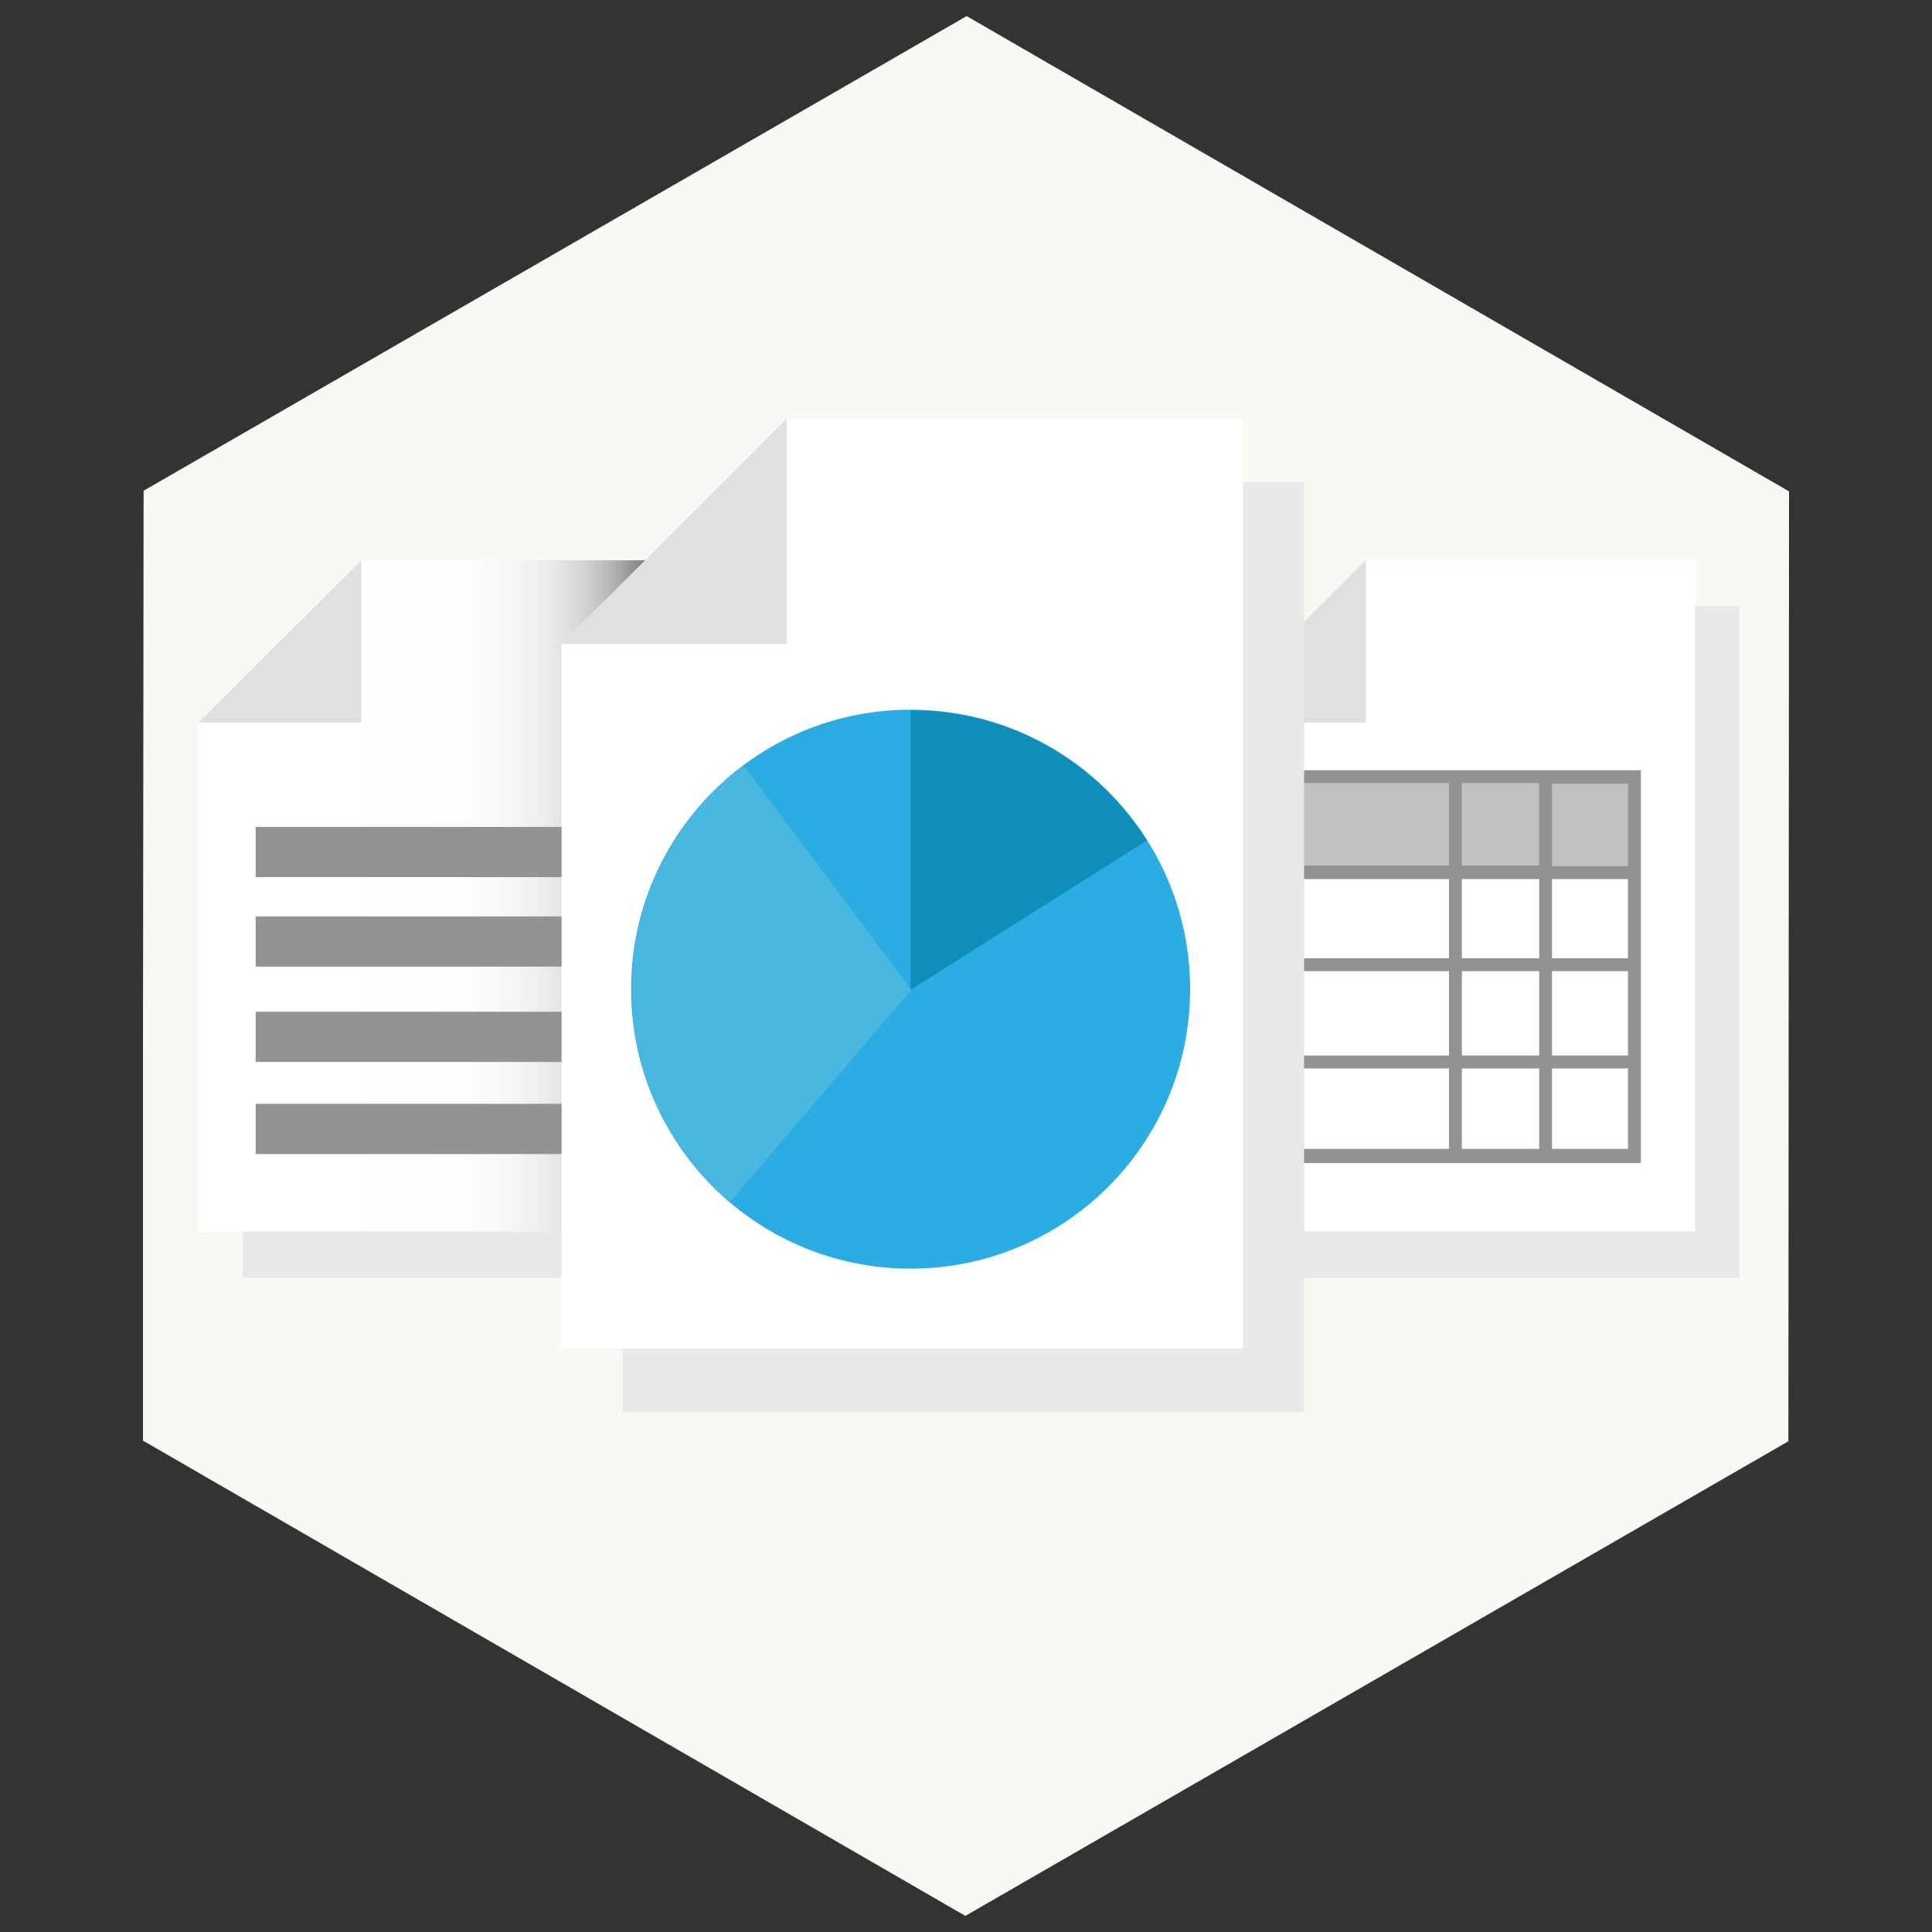 <?xml version="1.0" encoding="utf-8"?>
<!-- Generator: Adobe Illustrator 18.0.0, SVG Export Plug-In . SVG Version: 6.00 Build 0)  -->
<!DOCTYPE svg PUBLIC "-//W3C//DTD SVG 1.1//EN" "http://www.w3.org/Graphics/SVG/1.1/DTD/svg11.dtd">
<svg version="1.1" id="Layer_1" xmlns="http://www.w3.org/2000/svg" xmlns:xlink="http://www.w3.org/1999/xlink" x="0px" y="0px"
	 viewBox="0 0 300 300" enable-background="new 0 0 300 300" xml:space="preserve">
<rect x="0" y="0" width="300" height="300" fill="#333333" stroke="none"/>
<polygon fill="#F9F8F3" points="149.9,297.5 22.2,223.7 22.2,164.5 22.3,76.2 150.1,2.5 277.8,76.3 277.7,223.8 "/>
<path fill="#00AEEF" d="M112.9,46.8"/>
<path fill="#CCCCCC" d="M172.7,231.8"/>
<path fill="#CCCCCC" d="M246.8,227.6"/>
<polygon fill="#E8E8E8" points="63,94.1 37.7,119.4 37.7,198.4 114.1,198.4 114.1,94.1 "/>
<polygon fill="#FFFFFF" points="56.1,87 30.8,112.2 30.8,191.2 107.2,191.2 107.2,87 "/>
<linearGradient id="SVGID_1_" gradientUnits="userSpaceOnUse" x1="30.826" y1="139.08" x2="107.207" y2="139.08">
	<stop  offset="0.271" style="stop-color:#FFFFFF"/>
	<stop  offset="0.542" style="stop-color:#FDFDFD"/>
	<stop  offset="0.64" style="stop-color:#F6F6F6"/>
	<stop  offset="0.71" style="stop-color:#EBEBEB"/>
	<stop  offset="0.767" style="stop-color:#DADADA"/>
	<stop  offset="0.815" style="stop-color:#C4C4C4"/>
	<stop  offset="0.858" style="stop-color:#A8A8A8"/>
	<stop  offset="0.896" style="stop-color:#888888"/>
	<stop  offset="0.932" style="stop-color:#626262"/>
	<stop  offset="0.965" style="stop-color:#373737"/>
	<stop  offset="0.995" style="stop-color:#090909"/>
	<stop  offset="1" style="stop-color:#000000"/>
</linearGradient>
<polygon fill="url(#SVGID_1_)" points="56.1,87 30.8,112.2 30.8,191.2 107.2,191.2 107.2,87 "/>
<polygon fill="#E0E0E0" points="30.8,112.2 56.1,87 56.1,112.2 "/>
<path fill="#CCCCCC" d="M61,198.4"/>
<rect x="39.7" y="128.4" fill="#939393" width="57.5" height="7.8"/>
<rect x="39.7" y="142.3" fill="#939393" width="57.5" height="7.8"/>
<rect x="39.7" y="157.1" fill="#939393" width="57.5" height="7.8"/>
<rect x="39.7" y="171.4" fill="#939393" width="57.5" height="7.8"/>
<polygon fill="#E8E8E8" points="219,94.1 193.7,119.4 193.7,198.4 270.1,198.4 270.1,94.1 "/>
<polygon fill="#FFFFFF" points="212.1,87 186.8,112.2 186.8,191.2 263.2,191.2 263.2,87 "/>
<polygon fill="#E0E0E0" points="186.8,112.2 212.1,87 212.1,112.2 "/>
<path fill="#CCCCCC" d="M217,198.4"/>
<rect x="196.2" y="120.5" fill="#C1C1C1" width="57.3" height="15"/>
<path fill="#939393" d="M241,119.6h-14h-31.7v16.8v14.3v13.1v16.5v0.3v0H227h14v0h13.8v-0.3v-16.5v-13.1v-14.3v-16.8H241z
	 M239,121.6v12.8h-12v-12.8H239z M227,178.4v-12.5h12v12.5H227z M227,163.9v-13.1h12v13.1H227z M227,148.8v-12.3h12v12.3H227z
	 M197.3,121.6H225v12.8h-27.7V121.6z M197.3,136.5H225v12.3h-27.7V136.5z M197.3,150.8H225v13.1h-27.7V150.8z M197.3,165.9H225v12.5
	h-27.7V165.9z M252.7,178.4H241v-12.5h11.8V178.4z M252.7,163.9H241v-13.1h11.8V163.9z M252.7,148.8H241v-12.3h11.8V148.8z
	 M252.7,134.5H241v-12.8h11.8V134.5z"/>
<polygon fill="#E8E8E8" points="131.7,74.9 96.7,109.9 96.7,219.3 202.5,219.3 202.5,74.9 "/>
<polygon fill="#FFFFFF" points="122.2,65 87.2,100 87.2,209.4 193,209.4 193,65 "/>
<polygon fill="#E0E0E0" points="87.2,100 122.2,65 122.2,100 "/>
<path fill="#CCCCCC" d="M128.9,219.3"/>
<g>
	<circle fill="#2BACE2" cx="141.4" cy="153.6" r="43.4"/>
	<path fill="#0F8EBA" d="M178.1,130.5L178.1,130.5c-7.7-12.2-21.2-20.2-36.7-20.2v43.4L178.1,130.5z"/>
	<path fill="#48B8E0" d="M115.5,118.9c-10.6,7.9-17.4,20.5-17.4,34.8c0,13.2,5.9,25,15.2,33l28.2-33L115.5,118.9z"/>
</g>
</svg>

